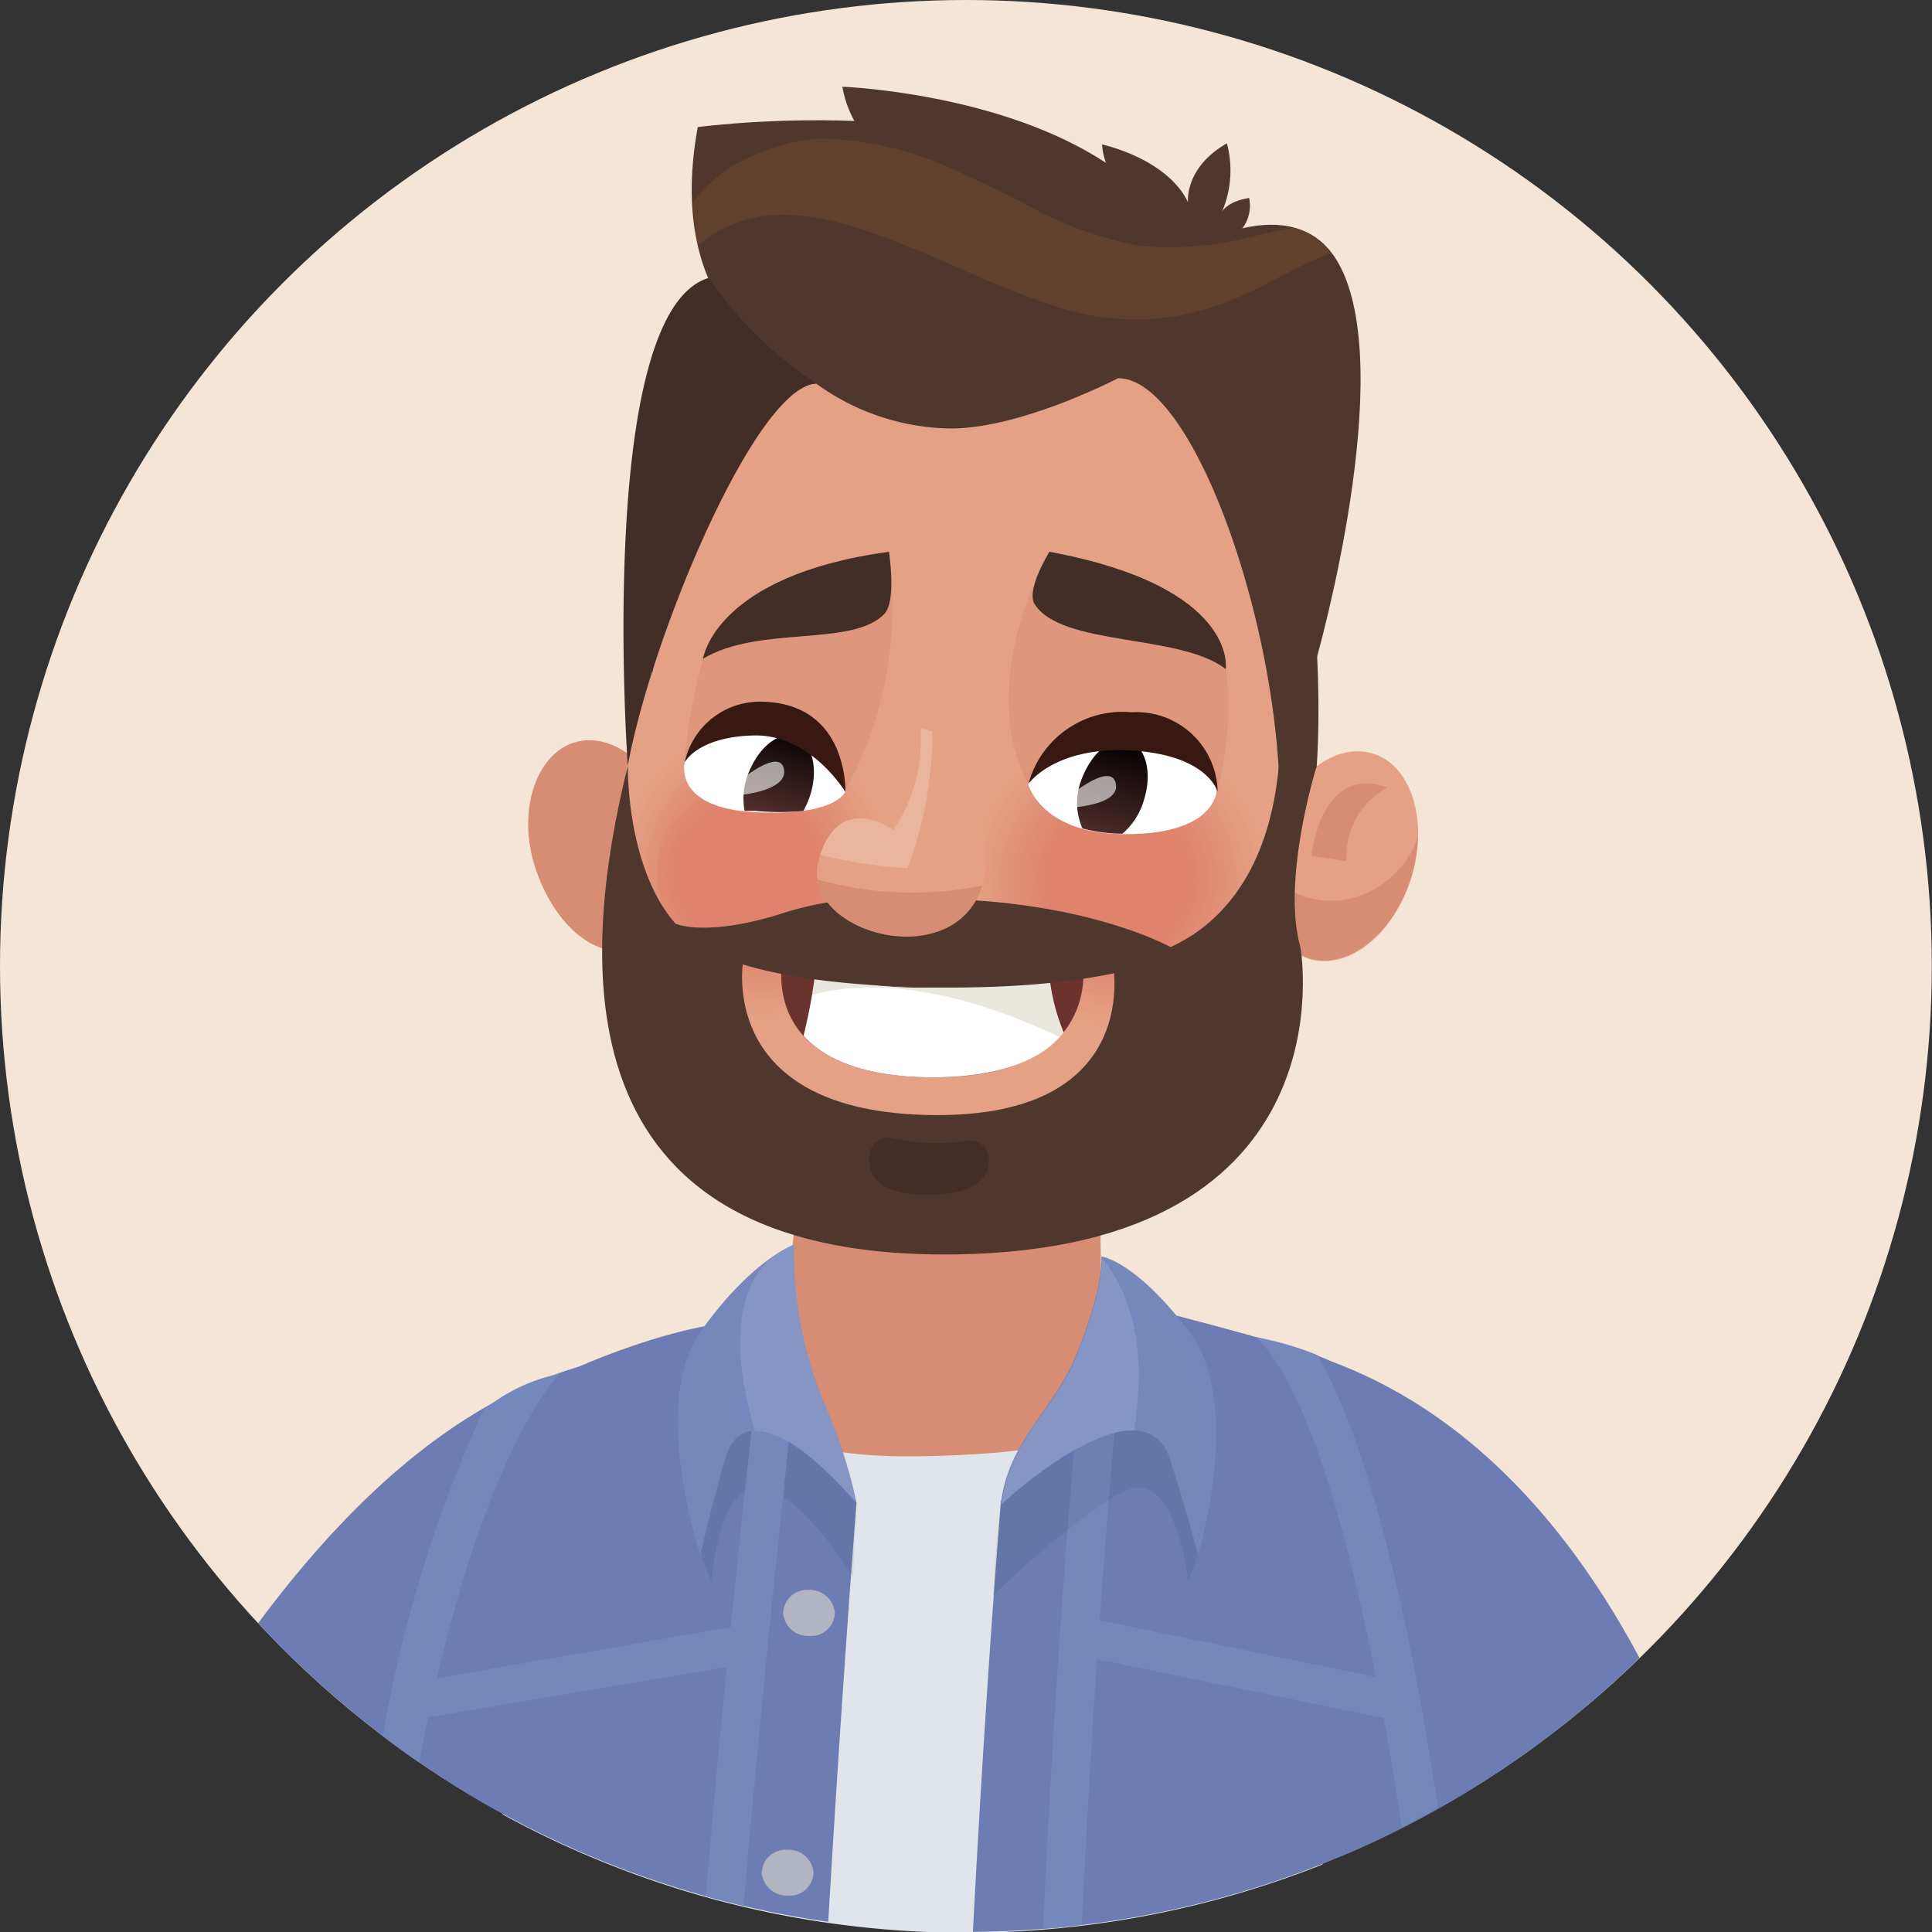 <svg xmlns="http://www.w3.org/2000/svg" xmlns:xlink="http://www.w3.org/1999/xlink" viewBox="0 0 102.45 102.45"><rect x="0" y="0" width="102.45" height="102.45" fill="#333333" stroke="none"/><defs><linearGradient id="a" x1="38.25" y1="52.37" x2="40.21" y2="47.13" gradientTransform="matrix(1, -0.07, 0.07, 1, -1.2, -5.81)" gradientUnits="userSpaceOnUse"><stop offset="0" stop-color="#5c3333"/><stop offset="1"/></linearGradient><linearGradient id="b" x1="55.61" y1="54.97" x2="57.56" y2="49.07" xlink:href="#a"/></defs><title>avatar1</title><circle cx="51.22" cy="51.22" r="51.22" fill="#f4e5d7"/><path d="M13.69,86.07A51.37,51.37,0,0,0,29.47,97.6c4.16-5.93,7.35-11.08,7.51-11.34L30.71,72.47C23.61,74.55,17.94,80.36,13.69,86.07Z" fill="#6d7db3"/><path d="M30.4,39.39c-2,.67-3,3.66-2,6.67S31.66,51,33.7,50.29s3-3.66,2.06-6.67S32.45,38.71,30.4,39.39Z" fill="#d78c74"/><path d="M50.83,52.47h0c-4.43-.07-7.91,1.43-8,4.6l-1.34,15.1c-.05,3.17,4.43,3.66,8.86,3.74s8.06-.45,8.11-3.62l-.22-14.21C58.33,54.91,55.26,52.55,50.83,52.47Z" fill="#d78c74"/><path d="M43.56,12.27l0-.09A.66.66,0,0,0,43.56,12.27Z" fill="#381911"/><path d="M66.1,21.51C65,14.41,44.93,11.06,39,20.8a86.84,86.84,0,0,0-6,21.33V42S27.63,64.27,47.46,65.65s22-9.07,21.19-22.09h0A95.17,95.17,0,0,0,66.1,21.51Z" fill="#e5a185"/><g opacity="0.38"><path d="M40.12,38.56c-3.94-.06-7.18,3.38-7.23,7.66S36,54,39.9,54.08s7.18-3.38,7.24-7.66S44.05,38.61,40.12,38.56Z" fill="#e5a185"/><path d="M40.12,38.61C36.21,38.55,33,42,32.93,46.22S36,54,39.91,54s7.12-3.35,7.18-7.61S44,38.66,40.12,38.61Z" fill="#e5a084"/><path d="M40.12,38.66C36.23,38.6,33,42,33,46.22S36,53.93,39.91,54s7.08-3.33,7.14-7.56S44,38.71,40.12,38.66Z" fill="#e59f83"/><path d="M40.12,38.7c-3.87-.05-7,3.32-7.1,7.52s3,7.66,6.89,7.72,7-3.32,7.09-7.52S44,38.76,40.12,38.7Z" fill="#e49e83"/><path d="M40.12,38.75c-3.84,0-7,3.29-7.06,7.47s3,7.61,6.85,7.67,7-3.29,7.05-7.47S44,38.81,40.12,38.75Z" fill="#e49d82"/><path d="M40.12,38.8c-3.82,0-6.95,3.27-7,7.42s3,7.57,6.8,7.62,7-3.27,7-7.43S43.93,38.85,40.12,38.8Z" fill="#e49c81"/><path d="M40.11,38.85c-3.78-.05-6.9,3.25-7,7.38s3,7.51,6.76,7.56,6.9-3.25,7-7.38S43.9,38.9,40.11,38.85Z" fill="#e49b80"/><path d="M40.11,38.9c-3.76,0-6.86,3.23-6.91,7.33s2.95,7.46,6.71,7.51,6.86-3.23,6.92-7.33S43.88,39,40.11,38.9Z" fill="#e49a80"/><path d="M40.11,39c-3.74-.06-6.81,3.2-6.87,7.28s2.93,7.41,6.67,7.46,6.82-3.2,6.87-7.28S43.85,39,40.11,39Z" fill="#e3997f"/><path d="M40.11,39c-3.71-.05-6.77,3.19-6.82,7.24s2.91,7.36,6.62,7.42,6.77-3.19,6.83-7.24S43.83,39.05,40.11,39Z" fill="#e3987e"/><path d="M40.11,39c-3.69,0-6.72,3.17-6.78,7.19s2.89,7.32,6.58,7.37,6.73-3.17,6.78-7.19S43.8,39.09,40.11,39Z" fill="#e3977d"/><path d="M40.11,39.09c-3.66-.05-6.68,3.15-6.73,7.14s2.87,7.27,6.53,7.32,6.68-3.15,6.74-7.14S43.78,39.14,40.11,39.09Z" fill="#e3967c"/><path d="M40.11,39.14c-3.64,0-6.64,3.12-6.69,7.09s2.85,7.22,6.49,7.27,6.64-3.12,6.69-7.09S43.75,39.19,40.11,39.14Z" fill="#e2957c"/><path d="M40.11,39.19c-3.62,0-6.59,3.1-6.65,7s2.84,7.17,6.45,7.22,6.59-3.1,6.65-7S43.73,39.24,40.11,39.19Z" fill="#e2947b"/><path d="M40.11,39.24a6.81,6.81,0,0,0-6.6,7c0,3.91,2.81,7.12,6.4,7.17a6.8,6.8,0,0,0,6.6-7A6.8,6.8,0,0,0,40.11,39.24Z" fill="#e2937a"/><path d="M40.11,39.29c-3.57,0-6.5,3.06-6.56,6.94a6.77,6.77,0,0,0,6.36,7.12,6.76,6.76,0,0,0,6.56-6.94C46.52,42.52,43.68,39.33,40.11,39.29Z" fill="#e29279"/><path d="M40.11,39.33a6.72,6.72,0,0,0-6.51,6.9,6.72,6.72,0,0,0,6.32,7.08,6.72,6.72,0,0,0,6.5-6.9A6.71,6.71,0,0,0,40.11,39.33Z" fill="#e29179"/><path d="M40.11,39.38c-3.52-.05-6.41,3-6.47,6.85a6.68,6.68,0,0,0,6.28,7,6.67,6.67,0,0,0,6.46-6.85C46.43,42.58,43.62,39.43,40.11,39.38Z" fill="#e19078"/><path d="M40.11,39.43a6.62,6.62,0,0,0-6.42,6.8,6.62,6.62,0,0,0,6.23,7c3.49,0,6.36-3,6.42-6.8A6.63,6.63,0,0,0,40.11,39.43Z" fill="#e18f77"/><path d="M40.11,39.48a6.58,6.58,0,0,0-6.38,6.75,6.59,6.59,0,0,0,6.19,6.93,6.57,6.57,0,0,0,6.37-6.75A6.58,6.58,0,0,0,40.11,39.48Z" fill="#e18e76"/><ellipse cx="40.01" cy="46.32" rx="6.79" ry="6.24" transform="translate(-6.85 85.69) rotate(-89.21)" fill="#e18d75"/><ellipse cx="40.01" cy="46.32" rx="6.74" ry="6.19" transform="translate(-6.85 85.69) rotate(-89.21)" fill="#e18c75"/><ellipse cx="40.01" cy="46.32" rx="6.7" ry="6.15" transform="translate(-6.85 85.69) rotate(-89.21)" fill="#e08b74"/><ellipse cx="40.01" cy="46.32" rx="6.65" ry="6.1" transform="translate(-6.85 85.69) rotate(-89.21)" fill="#e08a73"/><ellipse cx="40.01" cy="46.32" rx="6.6" ry="6.06" transform="translate(-6.85 85.69) rotate(-89.21)" fill="#e08972"/><ellipse cx="40.01" cy="46.32" rx="6.55" ry="6.01" transform="translate(-6.85 85.69) rotate(-89.21)" fill="#e08872"/><ellipse cx="40.01" cy="46.32" rx="6.5" ry="5.97" transform="translate(-6.85 85.69) rotate(-89.21)" fill="#df8771"/><ellipse cx="40.01" cy="46.32" rx="6.45" ry="5.92" transform="translate(-6.85 85.69) rotate(-89.21)" fill="#df8670"/><ellipse cx="40.01" cy="46.32" rx="6.4" ry="5.88" transform="translate(-6.85 85.69) rotate(-89.21)" fill="#df856f"/><ellipse cx="40.01" cy="46.32" rx="6.36" ry="5.83" transform="translate(-6.85 85.69) rotate(-89.21)" fill="#df846f"/><ellipse cx="40.01" cy="46.32" rx="6.31" ry="5.79" transform="translate(-6.85 85.69) rotate(-89.21)" fill="#df836e"/><ellipse cx="40.01" cy="46.32" rx="6.26" ry="5.75" transform="translate(-6.85 85.69) rotate(-89.21)" fill="#de826d"/><ellipse cx="40.01" cy="46.32" rx="6.21" ry="5.7" transform="translate(-6.85 85.69) rotate(-89.21)" fill="#de816c"/><ellipse cx="40.01" cy="46.32" rx="6.16" ry="5.66" transform="translate(-6.85 85.69) rotate(-89.21)" fill="#de806b"/><ellipse cx="40.01" cy="46.32" rx="6.11" ry="5.61" transform="translate(-6.85 85.69) rotate(-89.21)" fill="#de7f6b"/><ellipse cx="40.01" cy="46.32" rx="6.06" ry="5.57" transform="matrix(0.01, -1, 1, 0.01, -6.85, 85.69)" fill="#de7e6a"/><ellipse cx="40.01" cy="46.32" rx="6.02" ry="5.52" transform="translate(-6.85 85.69) rotate(-89.21)" fill="#dd7d69"/><ellipse cx="40.01" cy="46.32" rx="5.97" ry="5.48" transform="translate(-6.85 85.69) rotate(-89.21)" fill="#dd7c68"/><ellipse cx="40.01" cy="46.32" rx="5.92" ry="5.43" transform="translate(-6.85 85.69) rotate(-89.21)" fill="#dd7b68"/><ellipse cx="40.01" cy="46.32" rx="5.87" ry="5.39" transform="matrix(0.01, -1, 1, 0.01, -6.85, 85.69)" fill="#dd7a67"/><ellipse cx="40.01" cy="46.32" rx="5.82" ry="5.34" transform="translate(-6.85 85.69) rotate(-89.21)" fill="#dd7a66"/><ellipse cx="40.01" cy="46.32" rx="5.77" ry="5.3" transform="translate(-6.85 85.69) rotate(-89.21)" fill="#dc7965"/><ellipse cx="40.01" cy="46.32" rx="5.72" ry="5.26" transform="translate(-6.85 85.69) rotate(-89.21)" fill="#dc7864"/><ellipse cx="40.01" cy="46.32" rx="5.68" ry="5.21" transform="translate(-6.85 85.69) rotate(-89.21)" fill="#dc7764"/><ellipse cx="40.01" cy="46.32" rx="5.63" ry="5.17" transform="translate(-6.85 85.69) rotate(-89.21)" fill="#dc7663"/><ellipse cx="40.01" cy="46.32" rx="5.58" ry="5.12" transform="translate(-6.85 85.69) rotate(-89.21)" fill="#db7562"/><ellipse cx="40.01" cy="46.32" rx="5.53" ry="5.08" transform="translate(-6.85 85.69) rotate(-89.21)" fill="#db7461"/><ellipse cx="40.01" cy="46.32" rx="5.48" ry="5.03" transform="matrix(0.01, -1, 1, 0.01, -6.85, 85.69)" fill="#db7361"/><ellipse cx="40.01" cy="46.32" rx="5.43" ry="4.99" transform="translate(-6.85 85.69) rotate(-89.21)" fill="#db7260"/><ellipse cx="40.01" cy="46.32" rx="5.39" ry="4.94" transform="translate(-6.85 85.69) rotate(-89.21)" fill="#db715f"/><ellipse cx="40.01" cy="46.32" rx="5.34" ry="4.9" transform="translate(-6.85 85.69) rotate(-89.21)" fill="#da705e"/><ellipse cx="40.01" cy="46.32" rx="5.29" ry="4.85" transform="translate(-6.85 85.69) rotate(-89.21)" fill="#da6f5d"/><ellipse cx="40.01" cy="46.32" rx="5.24" ry="4.81" transform="translate(-6.85 85.69) rotate(-89.21)" fill="#da6e5d"/><ellipse cx="40.01" cy="46.32" rx="5.19" ry="4.77" transform="translate(-6.85 85.69) rotate(-89.21)" fill="#da6d5c"/><ellipse cx="40.01" cy="46.32" rx="5.14" ry="4.72" transform="translate(-6.85 85.69) rotate(-89.21)" fill="#da6c5b"/><ellipse cx="40.01" cy="46.32" rx="5.09" ry="4.68" transform="translate(-6.85 85.69) rotate(-89.21)" fill="#d96b5a"/><path d="M40.08,41.27a5.07,5.07,0,0,0-.14,10.1,5.07,5.07,0,0,0,.14-10.1Z" fill="#d96a5a"/><path d="M40.08,41.32a5,5,0,0,0-.14,10,5,5,0,0,0,.14-10Z" fill="#d96959"/><path d="M40.08,41.37a5,5,0,0,0-.14,9.9,5,5,0,0,0,.14-9.9Z" fill="#d96858"/><path d="M40.08,41.42a4.92,4.92,0,0,0-.14,9.8,4.92,4.92,0,0,0,.14-9.8Z" fill="#d86757"/><path d="M40.08,41.47a4.87,4.87,0,0,0-.14,9.7,4.87,4.87,0,0,0,.14-9.7Z" fill="#d86657"/><path d="M40.08,41.52a4.82,4.82,0,0,0-.13,9.6,4.82,4.82,0,0,0,.13-9.6Z" fill="#d86556"/><path d="M40.08,41.57a4.77,4.77,0,1,0,4.3,4.81A4.56,4.56,0,0,0,40.08,41.57Z" fill="#d86455"/><path d="M40.08,41.61A4.73,4.73,0,0,0,40,51a4.73,4.73,0,0,0,.13-9.42Z" fill="#d86354"/><path d="M40.08,41.66A4.68,4.68,0,0,0,40,51a4.68,4.68,0,0,0,.13-9.32Z" fill="#d76253"/><path d="M40.08,41.71A4.63,4.63,0,0,0,40,50.93a4.63,4.63,0,0,0,.13-9.22Z" fill="#d76153"/><path d="M40.07,41.76a4.58,4.58,0,1,0,4.13,4.62A4.37,4.37,0,0,0,40.07,41.76Z" fill="#d76052"/><path d="M40.07,41.81a4.53,4.53,0,1,0,4.08,4.57A4.34,4.34,0,0,0,40.07,41.81Z" fill="#d75f51"/><path d="M40.07,41.86a4.48,4.48,0,1,0,4,4.52A4.3,4.3,0,0,0,40.07,41.86Z" fill="#d75e50"/><path d="M40.07,41.91a4.43,4.43,0,1,0,4,4.47A4.23,4.23,0,0,0,40.07,41.91Z" fill="#d65d50"/><path d="M40.07,42a4.39,4.39,0,1,0,4,4.43A4.21,4.21,0,0,0,40.07,42Z" fill="#d65c4f"/><path d="M40.07,42A4.34,4.34,0,1,0,44,46.37,4.15,4.15,0,0,0,40.07,42Z" fill="#d65b4e"/><path d="M40.07,42.05a4.29,4.29,0,1,0,3.86,4.32A4.11,4.11,0,0,0,40.07,42.05Z" fill="#d65a4d"/><path d="M40.07,42.1a4.24,4.24,0,1,0,3.82,4.27A4.06,4.06,0,0,0,40.07,42.1Z" fill="#d5594c"/><path d="M40.07,42.15a4.19,4.19,0,1,0,3.77,4.22A4,4,0,0,0,40.07,42.15Z" fill="#d5584c"/><path d="M40.07,42.2a4.13,4.13,0,1,0,3.73,4.17A4,4,0,0,0,40.07,42.2Z" fill="#d5574b"/><path d="M40.07,42.24a4.09,4.09,0,1,0,3.68,4.13A3.93,3.93,0,0,0,40.07,42.24Z" fill="#d5564a"/><path d="M40.07,42.29a4,4,0,1,0,3.64,4.08A3.88,3.88,0,0,0,40.07,42.29Z" fill="#d55549"/><path d="M40.07,42.34a4,4,0,1,0,3.59,4A3.83,3.83,0,0,0,40.07,42.34Z" fill="#d45449"/><path d="M40.07,42.39a3.95,3.95,0,1,0,3.55,4A3.78,3.78,0,0,0,40.07,42.39Z" fill="#d45348"/><path d="M40.06,42.44a3.89,3.89,0,1,0,3.51,3.93A3.73,3.73,0,0,0,40.06,42.44Z" fill="#d45247"/></g><g opacity="0.38"><path d="M59.4,38.82a7.77,7.77,0,1,0,7.65,7.87A7.76,7.76,0,0,0,59.4,38.82Z" fill="#e5a185"/><path d="M59.4,38.87A7.72,7.72,0,1,0,67,46.69,7.72,7.72,0,0,0,59.4,38.87Z" fill="#e5a084"/><path d="M59.4,38.92A7.67,7.67,0,1,0,67,46.69,7.67,7.67,0,0,0,59.4,38.92Z" fill="#e59f83"/><path d="M59.4,39a7.62,7.62,0,1,0,7.51,7.72A7.6,7.6,0,0,0,59.4,39Z" fill="#e49e83"/><path d="M59.4,39a7.57,7.57,0,1,0,7.46,7.67A7.56,7.56,0,0,0,59.4,39Z" fill="#e49d82"/><path d="M59.4,39.07a7.52,7.52,0,1,0,7.41,7.62A7.52,7.52,0,0,0,59.4,39.07Z" fill="#e49c81"/><path d="M59.4,39.11a7.48,7.48,0,1,0,7.36,7.58A7.49,7.49,0,0,0,59.4,39.11Z" fill="#e49b80"/><path d="M59.4,39.16a7.43,7.43,0,1,0,7.32,7.53A7.43,7.43,0,0,0,59.4,39.16Z" fill="#e49a80"/><path d="M59.39,39.21a7.38,7.38,0,1,0,7.28,7.48A7.38,7.38,0,0,0,59.39,39.21Z" fill="#e3997f"/><path d="M59.39,39.26a7.33,7.33,0,1,0,7.23,7.43A7.32,7.32,0,0,0,59.39,39.26Z" fill="#e3987e"/><path d="M59.39,39.31a7.28,7.28,0,1,0,7.18,7.38A7.27,7.27,0,0,0,59.39,39.31Z" fill="#e3977d"/><path d="M59.39,39.36a7.23,7.23,0,1,0,7.13,7.32A7.21,7.21,0,0,0,59.39,39.36Z" fill="#e3967c"/><path d="M59.39,39.41a7.18,7.18,0,1,0,7.08,7.27A7.18,7.18,0,0,0,59.39,39.41Z" fill="#e2957c"/><path d="M59.39,39.45a7.14,7.14,0,1,0,7,7.23A7.14,7.14,0,0,0,59.39,39.45Z" fill="#e2947b"/><path d="M59.39,39.5a7.09,7.09,0,1,0,7,7.18A7.09,7.09,0,0,0,59.39,39.5Z" fill="#e2937a"/><path d="M59.39,39.55a7,7,0,1,0,6.94,7.13A7,7,0,0,0,59.39,39.55Z" fill="#e29279"/><path d="M59.39,39.6a7,7,0,1,0,6.89,7.08A7,7,0,0,0,59.39,39.6Z" fill="#e29179"/><path d="M59.39,39.65a6.94,6.94,0,1,0,6.84,7A6.94,6.94,0,0,0,59.39,39.65Z" fill="#e19078"/><path d="M59.39,39.7a6.89,6.89,0,1,0,6.79,7A6.89,6.89,0,0,0,59.39,39.7Z" fill="#e18f77"/><path d="M59.39,39.75a6.84,6.84,0,1,0,6.74,6.93A6.84,6.84,0,0,0,59.39,39.75Z" fill="#e18e76"/><path d="M59.39,39.79a6.8,6.8,0,1,0,6.69,6.89A6.8,6.8,0,0,0,59.39,39.79Z" fill="#e18d75"/><path d="M59.39,39.84A6.75,6.75,0,1,0,66,46.68,6.75,6.75,0,0,0,59.39,39.84Z" fill="#e18c75"/><path d="M59.39,39.89A6.7,6.7,0,1,0,66,46.68,6.7,6.7,0,0,0,59.39,39.89Z" fill="#e08b74"/><path d="M59.38,39.94a6.65,6.65,0,1,0,6.56,6.74A6.64,6.64,0,0,0,59.38,39.94Z" fill="#e08a73"/><path d="M59.38,40a6.6,6.6,0,1,0,6.51,6.69A6.59,6.59,0,0,0,59.38,40Z" fill="#e08972"/><path d="M59.38,40a6.55,6.55,0,1,0,6.46,6.64A6.55,6.55,0,0,0,59.38,40Z" fill="#e08872"/><path d="M59.38,40.08a6.51,6.51,0,1,0,6.41,6.59A6.52,6.52,0,0,0,59.38,40.08Z" fill="#df8771"/><path d="M59.38,40.13a6.46,6.46,0,1,0,6.37,6.54A6.46,6.46,0,0,0,59.38,40.13Z" fill="#df8670"/><path d="M59.38,40.18a6.41,6.41,0,1,0,6.32,6.49A6.4,6.4,0,0,0,59.38,40.18Z" fill="#df856f"/><path d="M59.38,40.23a6.36,6.36,0,1,0,6.27,6.44A6.36,6.36,0,0,0,59.38,40.23Z" fill="#df846f"/><path d="M59.38,40.28a6.31,6.31,0,1,0,6.22,6.39A6.3,6.3,0,0,0,59.38,40.28Z" fill="#df836e"/><path d="M59.38,40.33a6.26,6.26,0,1,0,6.17,6.34A6.24,6.24,0,0,0,59.38,40.33Z" fill="#de826d"/><path d="M59.38,40.38a6.21,6.21,0,1,0,6.12,6.29A6.21,6.21,0,0,0,59.38,40.38Z" fill="#de816c"/><path d="M59.38,40.42a6.17,6.17,0,1,0,6.07,6.25A6.18,6.18,0,0,0,59.38,40.42Z" fill="#de806b"/><path d="M59.38,40.47a6.12,6.12,0,1,0,6,6.2A6.12,6.12,0,0,0,59.38,40.47Z" fill="#de7f6b"/><path d="M59.38,40.52a6.07,6.07,0,1,0,6,6.15A6.07,6.07,0,0,0,59.38,40.52Z" fill="#de7e6a"/><path d="M59.38,40.57a6,6,0,1,0,5.93,6.1A6,6,0,0,0,59.38,40.57Z" fill="#dd7d69"/><path d="M59.38,40.62a6,6,0,1,0,5.88,6.05A6,6,0,0,0,59.38,40.62Z" fill="#dd7c68"/><path d="M59.37,40.67a5.92,5.92,0,1,0,5.84,6A5.92,5.92,0,0,0,59.37,40.67Z" fill="#dd7b68"/><path d="M59.37,40.72a5.87,5.87,0,1,0,5.79,6A5.86,5.86,0,0,0,59.37,40.72Z" fill="#dd7a67"/><path d="M59.37,40.76a5.83,5.83,0,1,0,5.74,5.91A5.83,5.83,0,0,0,59.37,40.76Z" fill="#dd7a66"/><path d="M59.37,40.81a5.78,5.78,0,1,0,5.7,5.85A5.77,5.77,0,0,0,59.37,40.81Z" fill="#dc7965"/><path d="M59.37,40.86A5.73,5.73,0,1,0,65,46.66,5.73,5.73,0,0,0,59.37,40.86Z" fill="#dc7864"/><path d="M59.37,40.91A5.68,5.68,0,1,0,65,46.66,5.67,5.67,0,0,0,59.37,40.91Z" fill="#dc7764"/><path d="M59.37,41a5.63,5.63,0,1,0,5.55,5.7A5.62,5.62,0,0,0,59.37,41Z" fill="#dc7663"/><path d="M59.37,41a5.58,5.58,0,1,0,5.5,5.65A5.58,5.58,0,0,0,59.37,41Z" fill="#db7562"/><path d="M59.37,41.06a5.53,5.53,0,1,0,5.45,5.6A5.52,5.52,0,0,0,59.37,41.06Z" fill="#db7461"/><path d="M59.37,41.1a5.49,5.49,0,1,0,5.4,5.56A5.48,5.48,0,0,0,59.37,41.1Z" fill="#db7361"/><path d="M59.37,41.15a5.44,5.44,0,1,0,5.36,5.51A5.44,5.44,0,0,0,59.37,41.15Z" fill="#db7260"/><path d="M59.37,41.2a5.39,5.39,0,1,0,5.31,5.46A5.38,5.38,0,0,0,59.37,41.2Z" fill="#db715f"/><path d="M59.37,41.25a5.34,5.34,0,1,0,5.26,5.41A5.33,5.33,0,0,0,59.37,41.25Z" fill="#da705e"/><path d="M59.37,41.3a5.29,5.29,0,1,0,5.21,5.36A5.28,5.28,0,0,0,59.37,41.3Z" fill="#da6f5d"/><path d="M59.37,41.35a5.24,5.24,0,1,0,5.16,5.31A5.24,5.24,0,0,0,59.37,41.35Z" fill="#da6e5d"/><path d="M59.36,41.39a5.2,5.2,0,1,0,5.12,5.27A5.21,5.21,0,0,0,59.36,41.39Z" fill="#da6d5c"/><path d="M59.36,41.44a5.15,5.15,0,1,0,5.08,5.22A5.14,5.14,0,0,0,59.36,41.44Z" fill="#da6c5b"/><path d="M59.36,41.49a5.1,5.1,0,1,0,5,5.17A5.09,5.09,0,0,0,59.36,41.49Z" fill="#d96b5a"/><path d="M59.36,41.54a5,5,0,1,0,5,5.11A5,5,0,0,0,59.36,41.54Z" fill="#d96a5a"/><path d="M59.36,41.59a5,5,0,1,0,4.93,5.06A5,5,0,0,0,59.36,41.59Z" fill="#d96959"/><path d="M59.36,41.64a4.95,4.95,0,1,0,4.88,5A4.93,4.93,0,0,0,59.36,41.64Z" fill="#d96858"/><path d="M59.36,41.69a4.9,4.9,0,1,0,4.83,5A4.9,4.9,0,0,0,59.36,41.69Z" fill="#d86757"/><path d="M59.36,41.73a4.86,4.86,0,1,0,4.78,4.92A4.86,4.86,0,0,0,59.36,41.73Z" fill="#d86657"/><path d="M59.36,41.78a4.81,4.81,0,1,0,4.74,4.87A4.82,4.82,0,0,0,59.36,41.78Z" fill="#d86556"/><path d="M59.36,41.83a4.76,4.76,0,1,0,4.69,4.82A4.76,4.76,0,0,0,59.36,41.83Z" fill="#d86455"/><path d="M59.36,41.88A4.71,4.71,0,1,0,64,46.65,4.7,4.7,0,0,0,59.36,41.88Z" fill="#d86354"/><path d="M59.36,41.93A4.66,4.66,0,1,0,64,46.65,4.65,4.65,0,0,0,59.36,41.93Z" fill="#d76253"/><path d="M59.36,42a4.61,4.61,0,1,0,4.54,4.67A4.61,4.61,0,0,0,59.36,42Z" fill="#d76153"/><path d="M59.36,42a4.56,4.56,0,1,0,4.49,4.62A4.56,4.56,0,0,0,59.36,42Z" fill="#d76052"/><path d="M59.36,42.07a4.52,4.52,0,1,0,4.44,4.58A4.52,4.52,0,0,0,59.36,42.07Z" fill="#d75f51"/><path d="M59.35,42.12a4.47,4.47,0,1,0,4.41,4.53A4.46,4.46,0,0,0,59.35,42.12Z" fill="#d75e50"/><path d="M59.35,42.17a4.42,4.42,0,1,0,4.36,4.48A4.42,4.42,0,0,0,59.35,42.17Z" fill="#d65d50"/><path d="M59.35,42.22a4.37,4.37,0,1,0,4.31,4.43A4.36,4.36,0,0,0,59.35,42.22Z" fill="#d65c4f"/><path d="M59.35,42.27a4.32,4.32,0,1,0,4.26,4.37A4.31,4.31,0,0,0,59.35,42.27Z" fill="#d65b4e"/><path d="M59.35,42.32a4.27,4.27,0,1,0,4.21,4.32A4.27,4.27,0,0,0,59.35,42.32Z" fill="#d65a4d"/><path d="M59.35,42.36a4.23,4.23,0,1,0,4.16,4.28A4.23,4.23,0,0,0,59.35,42.36Z" fill="#d5594c"/><path d="M59.35,42.41a4.18,4.18,0,1,0,4.12,4.23A4.18,4.18,0,0,0,59.35,42.41Z" fill="#d5584c"/><path d="M59.35,42.46a4.13,4.13,0,1,0,4.07,4.18A4.12,4.12,0,0,0,59.35,42.46Z" fill="#d5574b"/><path d="M59.35,42.51a4.08,4.08,0,1,0,4,4.13A4.08,4.08,0,0,0,59.35,42.51Z" fill="#d5564a"/><path d="M59.35,42.56a4,4,0,1,0,4,4.08A4,4,0,0,0,59.35,42.56Z" fill="#d55549"/><path d="M59.35,42.61a4,4,0,1,0,3.92,4A4,4,0,0,0,59.35,42.61Z" fill="#d45449"/><path d="M59.35,42.66a3.93,3.93,0,1,0,3.87,4A3.93,3.93,0,0,0,59.35,42.66Z" fill="#d45348"/><path d="M59.35,42.7a3.89,3.89,0,1,0,3.82,3.94A3.89,3.89,0,0,0,59.35,42.7Z" fill="#d45247"/></g><path d="M72.91,40c-2-.73-4.48,1.1-5.47,4.09s-.16,6,1.87,6.72,4.47-1.1,5.47-4.08S74.93,40.7,72.91,40Z" fill="#e5a185"/><path d="M73.12,47a4.58,4.58,0,0,1-5.57-.39,20.1,20.1,0,0,1-4.12,12.14c-2.9,3.9-9.16,5.18-13.81,5-11.08-.42-14-3.82-16.26-8.39,1.55,5,5.38,9.66,14.1,10.27,16.15,1.13,20.61-5.6,21.25-15.18a2.13,2.13,0,0,0,.6.31c2,.73,4.47-1.1,5.47-4.08a8.5,8.5,0,0,0,.41-2.27A5,5,0,0,1,73.12,47Z" fill="#d78c74"/><path d="M37.28,34.93a32.19,32.19,0,0,0-1,5.49l8.54,1.51a20.16,20.16,0,0,0,2.29-12.67Z" fill="#d78c74" opacity="0.52"/><path d="M69.55,45.39l1.85.27a4.16,4.16,0,0,1,2.16-3.9C70,40.49,69.55,45.39,69.55,45.39Z" fill="#d78c74"/><path d="M55.65,29.26s-4,6.84-1.13,12.3l10,.45A17.19,17.19,0,0,0,65,35.35C64.46,32.44,55.65,29.26,55.65,29.26Z" fill="#d78c74" opacity="0.52"/><path d="M60.14,38c-4.13-.32-5.62,3.58-5.62,3.58s.67,2.59,5,2.65c5,.07,5-2.34,5-2.34A4.49,4.49,0,0,0,60.14,38Z" fill="#fff"/><path d="M36.31,40.42s-.65,2.43,3.75,2.65,4.79-1.14,4.79-1.14S40.66,33.89,36.31,40.42Z" fill="#fff"/><path d="M42.16,39.06c-.92-.3-2,.63-2.53,2.09A3.72,3.72,0,0,0,39.48,43l.58,0A13.12,13.12,0,0,0,42.6,43a4.38,4.38,0,0,0,.34-.76C43.43,40.79,43.07,39.36,42.16,39.06Z" fill="url(#a)"/><path d="M39.07,41.53l.14.63s2.61-.21,2.36-1.39S39.07,41.53,39.07,41.53Z" fill="#fff" opacity="0.6"/><path d="M59.86,39.3c-.92-.3-2,.63-2.53,2.09a3.36,3.36,0,0,0,.07,2.54,8.38,8.38,0,0,0,2.12.28,3.67,3.67,0,0,0,1.12-1.72C61.13,41,60.77,39.6,59.86,39.3Z" fill="url(#b)"/><path d="M56.75,42.18l-.06.65s2.73-.1,2.48-1.28S56.75,42.18,56.75,42.18Z" fill="#fff" opacity="0.6"/><path d="M40.41,37.21a4.08,4.08,0,0,0-4.1,3.21S37,39.06,40,39s4.83,3,4.83,3S45,37.3,40.41,37.21Z" fill="#381911"/><path d="M37.28,34.93c3-1.79,7.89-.6,9.61-2.37.66-.68.25-3.3.25-3.3C37.88,30.52,37.28,34.93,37.28,34.93Z" fill="#422e26"/><path d="M55.65,29.26s-1.25,2-.79,2.77C56.3,34.3,62.57,33.59,65,35.48,65,35.48,65.68,31.12,55.65,29.26Z" fill="#422e26"/><path d="M60,37.77a5.16,5.16,0,0,0-5.46,3.79s1.39-2,5.47-1.76S64.57,42,64.57,42A4.31,4.31,0,0,0,60,37.77Z" fill="#381911"/><path d="M50.22,52.34c-7.78.12-8.69-1.58-8.69-1.58s-1.59,6.3,7.86,6.37c9,.07,8.09-5.92,8-6.25C57.44,51,57.35,52.24,50.22,52.34Z" fill="#6c332e"/><path d="M57.42,50.86v0Z" fill="#6c332e"/><path d="M55.66,51.87a27.91,27.91,0,0,1-5.44.47,23.6,23.6,0,0,1-7-.66,28,28,0,0,1-.61,3.24c1.06,1.19,3.07,2.18,6.79,2.21,3.92,0,6-1.08,7-2.38-.14-.36-.27-.72-.38-1.09A10.32,10.32,0,0,1,55.66,51.87Z" fill="#fff"/><path d="M55.66,51.87a27.91,27.91,0,0,1-5.44.47,23.6,23.6,0,0,1-7-.66c0,.36-.11.72-.17,1.08C47.15,51.66,52,53,56.2,55c.07-.07.13-.15.2-.23-.14-.36-.27-.72-.38-1.09A10.32,10.32,0,0,1,55.66,51.87Z" fill="#c3bba5" opacity="0.35"/><path d="M47.37,44s-2.91-2.14-3.95,1.58,6.36,5.94,8.4,2.07-3.23-11.15-3.23-11.15S49.62,41,47.37,44Z" fill="#e5a185"/><path d="M47.37,44s-2.82-2-3.88,1.33a25.77,25.77,0,0,0,4.63.71,20.31,20.31,0,0,0,1.32-7.25l-.63-.18A8.43,8.43,0,0,1,47.37,44Z" fill="#fff" opacity="0.2"/><path d="M52.15,11.54C31.61,12.9,34.59,35.67,34.59,35.67c1.23-6.77,5.46-15.17,8.69-15.33a12.39,12.39,0,0,0,7,2.38c3.77.07,9-2.66,9-2.66C63,20,67.32,31.59,67.82,41c.11,2.14,2-.33,2-.33S72.27,10.21,52.15,11.54Z" fill="#4f372d"/><path d="M62.88,13.31C56.81,4.05,37,6.74,37,6.74c-1.92,10.51,5.43,12.88,5.43,12.88s17.13-3.05,19.73-1.22,7.65,16.53,7.65,16.53,4.38-15.34,1.15-21C68.61,9.8,62.88,13.31,62.88,13.31Z" fill="#4f372d"/><path d="M44.67,4.6A5.8,5.8,0,0,0,46,7.41S66.7,21.5,62.88,13.31,44.67,4.6,44.67,4.6Z" fill="#4f372d"/><path d="M66.24,10.5c-1.17.18-1.44.73-1.44.73a5.58,5.58,0,0,0,.26-3.63C62.78,8.91,63,10.73,63,10.73c-1.12-2.34-4.56-3.07-4.56-3.07.11,1.93,2.17,3.91,2.29,4l1.78,2.72,3.7-.58-.36-1.65A2,2,0,0,0,66.24,10.5Z" fill="#4f372d"/><path d="M37.57,14.74c-6,1.84-4.28,25.87-4.28,25.87,1.22-6.76,6.76-20.11,10-20.27A21.48,21.48,0,0,1,37.57,14.74Z" fill="#422e26"/><path d="M61.06,13.14Z" fill="#fff" opacity="0.12"/><path d="M61.06,13.23Z" fill="#fff" opacity="0.12"/><path d="M68.64,12.08c-.74.11-1.52.3-2.32.48a16.83,16.83,0,0,1-5.91.47,20,20,0,0,1-6.32-2.36c-1-.52-2.05-1-3.11-1.49a18.17,18.17,0,0,0-7.42-1.84A10.29,10.29,0,0,0,40,8.22a7.5,7.5,0,0,0-2.56,1.71,6.2,6.2,0,0,0-.69.81A12.65,12.65,0,0,0,37,13l.25-.19a7.07,7.07,0,0,1,1.53-.87,6.56,6.56,0,0,1,2-.52c3-.23,5.72,1,8.4,2.07,1.1.45,2.22,1,3.4,1.47a38.93,38.93,0,0,0,3.68,1.37,13.15,13.15,0,0,0,7,.25c.29-.09.59-.16.87-.24a20.2,20.2,0,0,0,3-1.27c.86-.44,1.59-.84,2.24-1.15a8.88,8.88,0,0,1,1.21-.48A3.62,3.62,0,0,0,68.64,12.08Z" fill="#e5912f" opacity="0.11"/><path d="M61,13.14h0Z" fill="#fff" opacity="0.12"/><path d="M33.29,40.61s-.17,9.53,6.13,10.27c0,0-1.56,8.15,10.08,8.25C60.75,59.24,59,51,59,51s7.83,0,8.81-10.34h2s-1.87,6-.85,9.58c0,0,2.87,16-18.34,16.28S30.81,50.7,33.29,40.61Z" fill="#4f372d"/><path d="M48.08,47.66a17.41,17.41,0,0,0-6.83.85c-3.9,1.18-5.43.47-5.43.47s1,3.09,13.08,3.37c10.28.23,13.64-1.88,13.64-1.88S57.73,47.48,48.08,47.66Z" fill="#4f372d"/><path d="M43.34,46.63c.43,3,6.63,4.53,8.48,1a3.48,3.48,0,0,0,.27-.67A18.47,18.47,0,0,1,43.34,46.63Z" fill="#d78c74"/><path d="M47.3,60.35a11.18,11.18,0,0,0,4.06.14,1,1,0,0,1,1.08.87c.05.88-.44,2-3.26,2s-3.21-1.26-3.07-2.2A1,1,0,0,1,47.3,60.35Z" opacity="0.16"/><path d="M65.42,70.71l2.3,20.42c.91,1.72,2.11,4.28,3.4,7.31A51.07,51.07,0,0,0,86.94,87.92C77.83,70.85,65.81,71.45,65.42,70.71Z" fill="#6d7db3"/><path d="M66.16,82.75l-.22-11.89C56.26,68,43.09,68,33.83,71.94L34,82.75Z" fill="#d78c74"/><path d="M70.13,98.83l-.48-27.06A18,18,0,0,0,66.91,71c-.84-.24-1.71-.47-2.6-.7-.83,5.54-7.79,6.79-15.42,6.92-6.89.11-10-1.38-11.35-6.67a39.39,39.39,0,0,0-11.27,4.32l.39,21.35a51.22,51.22,0,0,0,43.47,2.65Z" fill="#dfe5ea"/><path d="M24.89,75.91c-3,3-4.24,8.43-4.8,16a50.93,50.93,0,0,0,23.83,10c.7-11.86,1.37-20.61,1.5-22.22-.32-1.45-4.74-5.62-5.73-9.62C35.55,70.08,27.37,73.44,24.89,75.91Z" fill="#6d7db3"/><path d="M61.32,69.48c-.72,4.76-2.67,3.81-8.24,10.1-.18,2.2-.85,10.68-1.49,22.86a50.86,50.86,0,0,0,27.5-8.25c0-2.31,0-4.46-.08-6.39S79.08,73.48,66.91,71C66.07,70.72,62.21,69.72,61.32,69.48Z" fill="#6d7db3"/><path d="M37.49,70.31h0s-1.92,9.43.24,13.53c0,0,.43-5.89,3.05-4.87,1.73.68,3.47,3.14,4.45,4.67.09-2,.16-3.43.2-3.94-.31-1.4-4.46-5.36-5.62-9.25A12.21,12.21,0,0,0,37.49,70.31Z" fill="#002a3d" opacity="0.08"/><path d="M40.05,74.11c0,.19-1.37,11.55-2.62,26.44.67.19,1.34.36,2,.52C40.57,87.72,41.77,77.14,42,74.85l-.36-.52Z" fill="#7588bc"/><path d="M57.06,75.63c-.26,2.94-1.14,13.37-1.75,26.64.69,0,1.38-.12,2.06-.2.72-15.39,1.79-26.86,1.81-27l-1.25-.14Z" fill="#7588bc"/><path d="M59.81,79C62.38,78,63,83.84,63,83.84c2-4.1-.25-13.53-.25-13.53h0a11.06,11.06,0,0,0-1.63.06c-.83,3.77-2.87,3.34-8.07,9.21,0,.64-.3,2.65-.39,5.07C54.4,82.83,58.36,79.55,59.81,79Z" fill="#002a3d" opacity="0.08"/><polygon points="22.04 91.18 23.04 89.02 39.5 86.15 39.87 88.18 22.04 91.18" fill="#7588bc"/><path d="M45.42,79.7s-5.65-6.89-7-2.25c-.88,3.15-1.28,5-1.28,5s-2.7-8,0-11.82S42.1,66,42.1,66a21.1,21.1,0,0,0,1.61,8.43A26.61,26.61,0,0,1,45.42,79.7Z" fill="#7588bc"/><path d="M44.27,85.53a1.26,1.26,0,0,1-1.35,1.22,1.32,1.32,0,0,1-1.39-1.22,1.27,1.27,0,0,1,1.35-1.22A1.33,1.33,0,0,1,44.27,85.53Z" fill="#b0b5c1"/><path d="M43.14,99.3a1.26,1.26,0,0,1-1.35,1.22,1.34,1.34,0,0,1-1.4-1.22,1.28,1.28,0,0,1,1.36-1.21A1.32,1.32,0,0,1,43.14,99.3Z" fill="#b0b5c1"/><polygon points="73.74 91.18 57.08 87.76 57.46 85.75 74.12 89.17 73.74 91.18" fill="#7588bc"/><path d="M53.07,79.78s7.52-7,9-2.33c1,3.15,1.46,5,1.46,5s2.43-8-.46-11.82-4.67-4-4.67-4,.18,1.65-1.46,5.51C55.84,74.71,53.41,76.54,53.07,79.78Z" fill="#7588bc"/><path d="M43.71,74.45A21.1,21.1,0,0,1,42.1,66a6.36,6.36,0,0,0-1.41.89c-2,2-1.61,5.88-.65,9,2.14-.09,5.38,3.84,5.38,3.84A26.61,26.61,0,0,0,43.71,74.45Z" fill="#fff" opacity="0.12"/><path d="M60.15,75.86c.45-3.21.42-6.46-1.72-9.18h0s.18,1.65-1.46,5.51c-1.08,2.53-3.51,4.36-3.85,7.6C53.07,79.78,57.42,75.75,60.15,75.86Z" fill="#fff" opacity="0.12"/><path d="M20.3,92.05c.63.48,1.28,1,1.93,1.4,2.6-13.69,6-18.94,7.4-20.59a9.26,9.26,0,0,0-4,1.92A70.82,70.82,0,0,0,20.3,92.05Z" fill="#7588bc"/><path d="M69.87,71.86a17.14,17.14,0,0,0-3-.9l-.31-.08c1.36,1.17,4.76,6.07,7.77,26,.65-.33,1.29-.67,1.93-1C74.19,82.21,71.83,75.31,69.87,71.86Z" fill="#7588bc"/></svg>